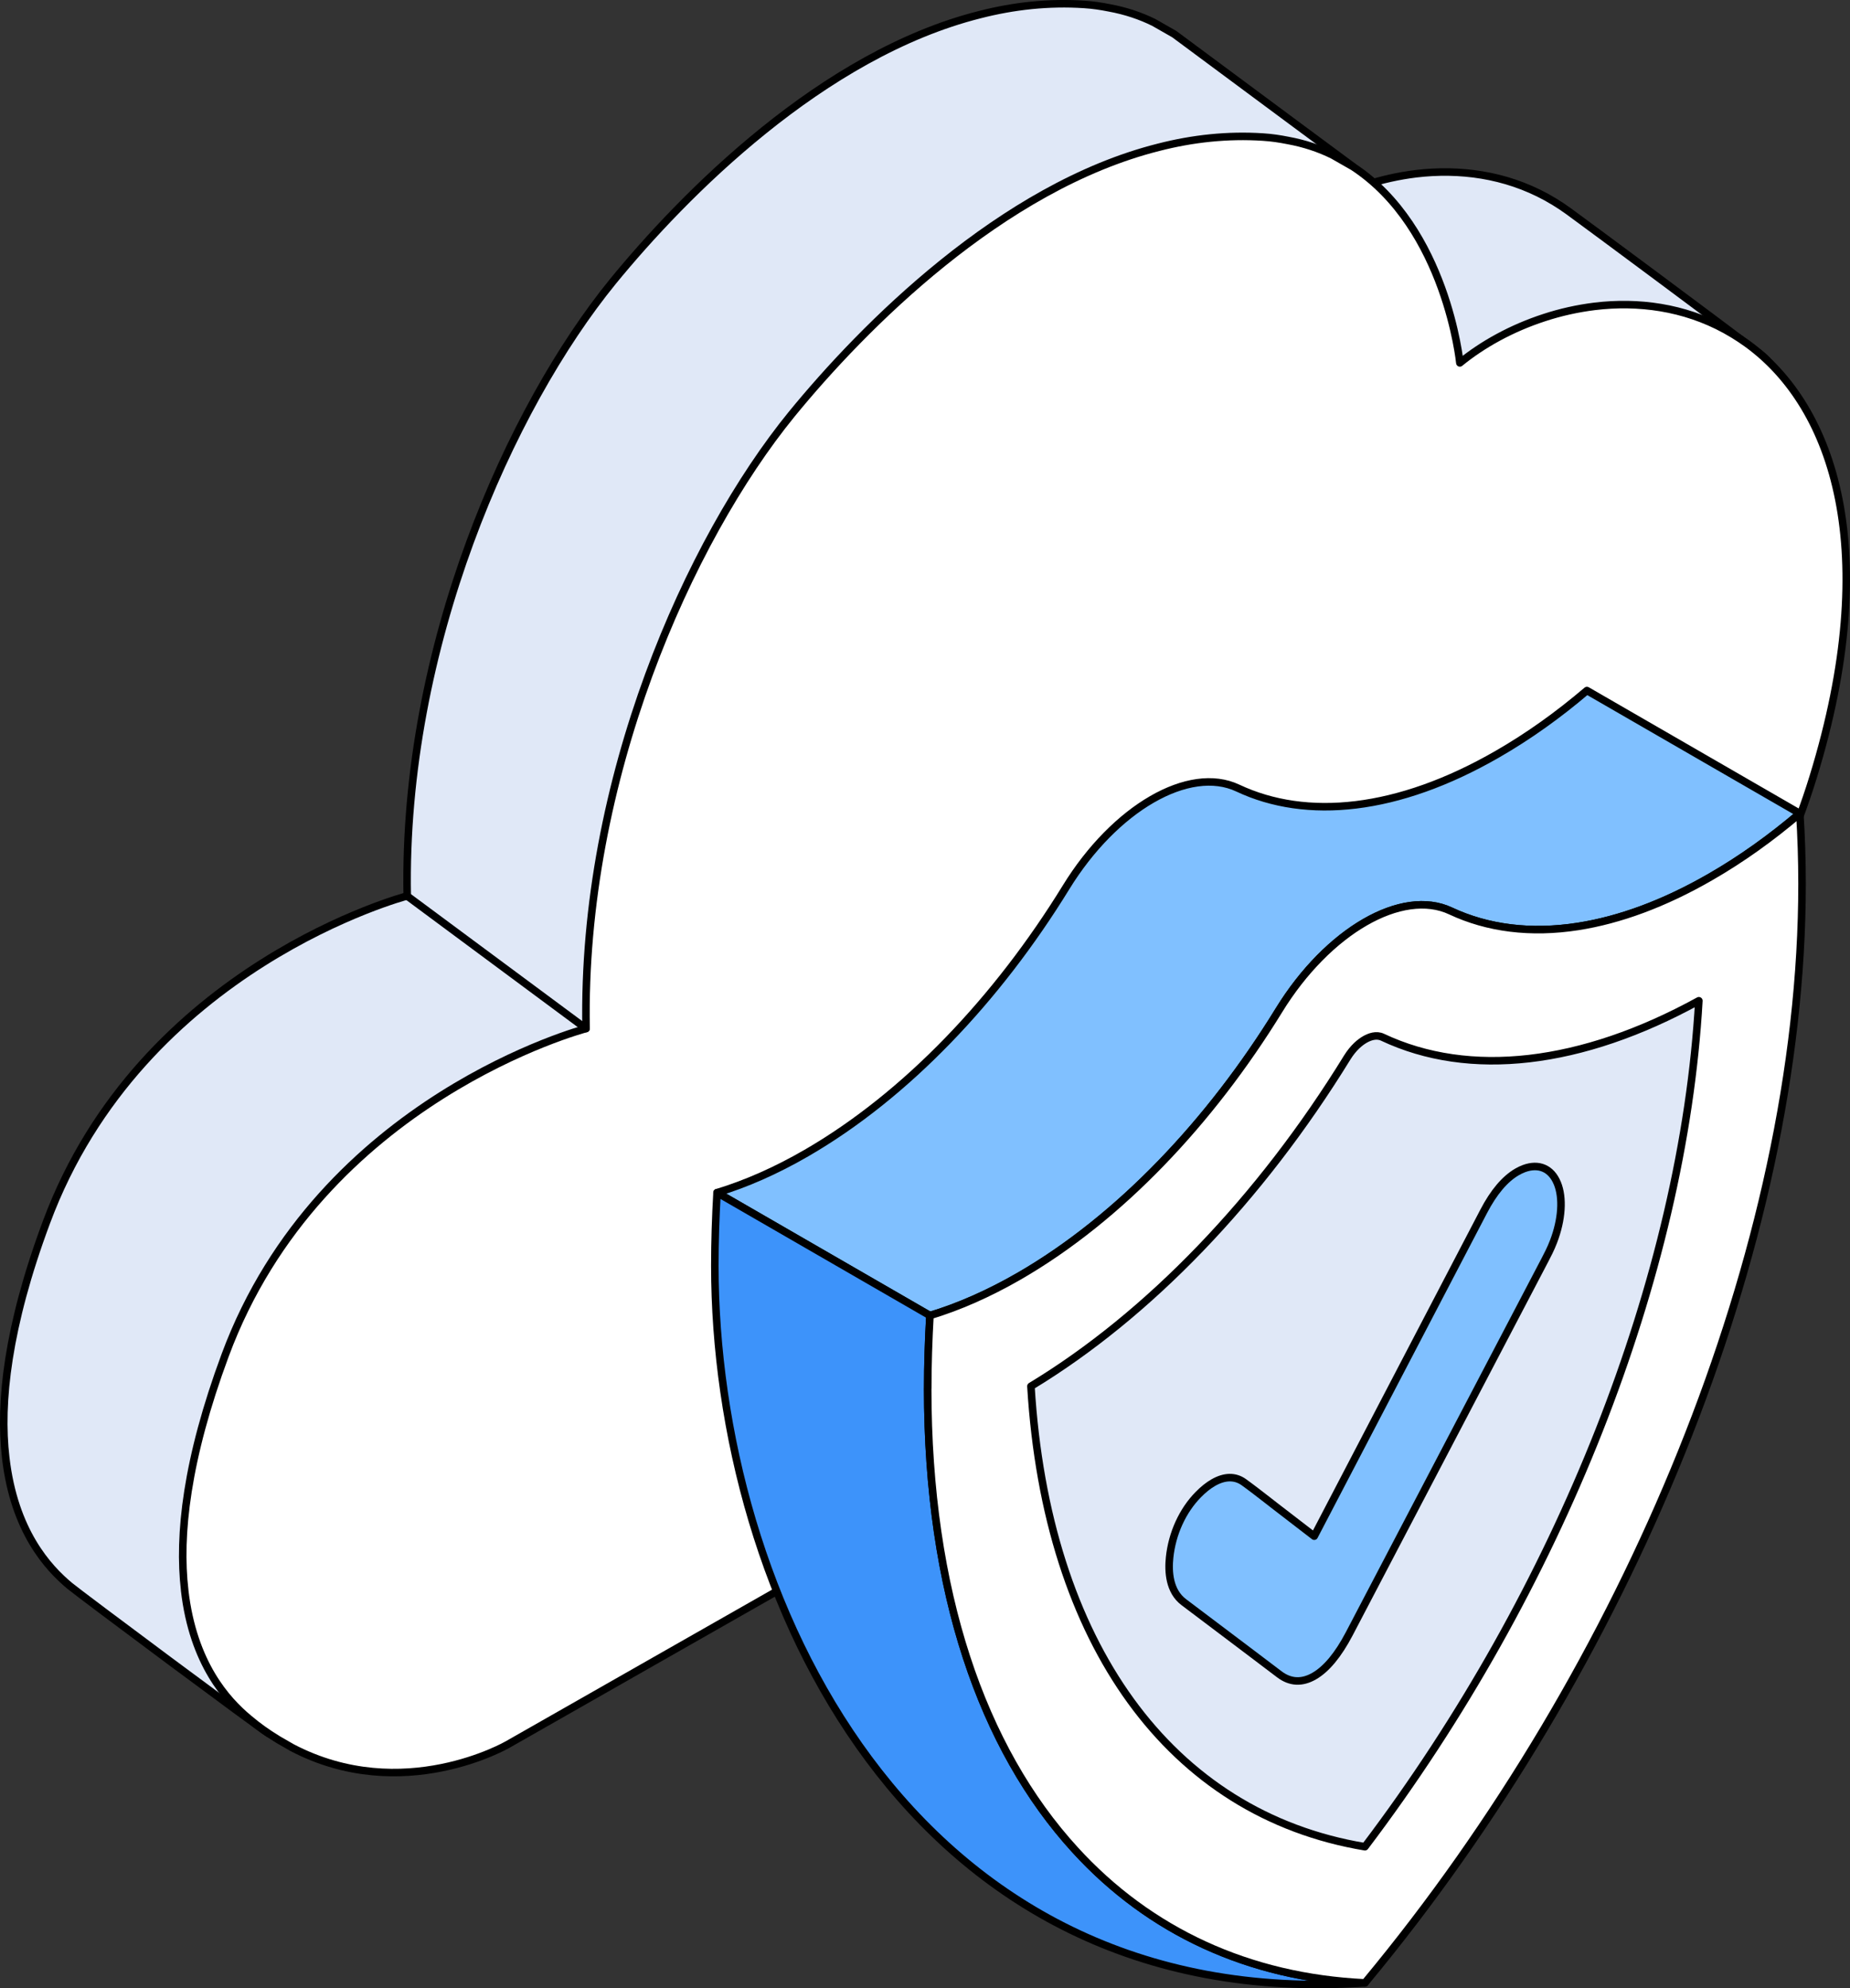 <?xml version="1.0" encoding="UTF-8"?>
<svg id="Layer_2" data-name="Layer 2" xmlns="http://www.w3.org/2000/svg" viewBox="0 0 368.43 396.04">
  <rect x="0" y="0" width="368.43" height="396.04" fill="#333333" stroke="none"/>
  <defs>
    <style>
      .cls-1 {
        fill: #3d93fa;
      }

      .cls-1, .cls-2, .cls-3, .cls-4 {
        stroke: #000;
        stroke-linecap: round;
        stroke-linejoin: round;
        stroke-width: 1.5px;
      }

      .cls-2 {
        fill: #fff;
      }

      .cls-3 {
        fill: #e0e8f7;
      }

      .cls-4 {
        fill: #80c0ff;
      }
    </style>
  </defs>
  <g id="Layer_4" data-name="Layer 4">
    <g>
      <g>
        <path class="cls-3" d="M1.14,290.34c1.68,14.65,8.45,21.96,12.73,25.53,1.85,1.57,37.7,28.27,39.59,29.41l21.32-5.21,4.66-11.08c22.03,11.52-13.94-7.92-13.94-7.92,77.22-44.07,159.79-90.27,200.83-118.36,16.11-11.05,45.35-29.52,59.15-74.37,9.65-31.4,38.81-47.39,24.89-57.98-8.05-6.12-32.81-24.51-38.01-28.3-.93-.68-1.85-1.28-2.78-1.85l-1.6-.93c-8.27-4.53-17.36-5.7-25.99-4.67-3.46.43-6.84,1.18-10.09,2.25-6.45,2.1-3.07,1.74-2.42-3.65,0,0-18.63-13.79-35.62-26.41l-4.06-2.32c-2.67-1.32-5.63-2.32-8.91-2.92-1.61-.32-3.24-.57-4.99-.68-7.02-.46-13.98.29-20.75,2.03-31.37,7.88-58.97,35.87-73.12,53.19-20.36,24.99-41.86,72.73-40.93,122.36,0,0-52.91,13.87-71.88,65.07C1.5,264.28-.14,279.4,1.14,290.34Z"/>
        <path class="cls-2" d="M36.77,316.75c1.68,14.65,8.45,21.96,12.73,25.53,1.85,1.57,3.74,2.92,5.63,4.06l.28.18,2.78,1.6c22.03,11.52,42.93-.64,42.93-.64,77.22-44.07,159.79-90.27,200.83-118.36,16.11-11.05,45.35-29.52,59.15-74.37,13.8-44.89,4.21-73.66-13.12-86.28-.93-.68-1.85-1.28-2.78-1.85l-1.6-.93c-8.27-4.53-17.36-5.7-25.99-4.67-3.46.43-6.84,1.18-10.09,2.25-6.45,2.1-12.26,5.31-16.79,9.02,0,0-2.67-26.85-21.25-39.07l-4.06-2.32c-2.67-1.32-5.63-2.32-8.91-2.92-1.61-.32-3.24-.57-4.99-.68-7.02-.46-13.98.29-20.75,2.03-31.37,7.88-58.97,35.87-73.12,53.19-20.36,24.99-41.86,72.73-40.93,122.36,0,0-52.91,13.87-71.88,65.07-7.7,20.75-9.34,35.87-8.06,46.81Z"/>
        <line class="cls-3" x1="81.08" y1="178.47" x2="116.7" y2="204.88"/>
      </g>
      <g>
        <path class="cls-4" d="M142.8,237.56l42.39,24.48c5.72-1.73,11.68-4.34,17.8-7.87,19.92-11.51,38.04-30.71,51.71-52.95,9.72-15.79,24.52-24.34,34.21-19.76,7.31,3.43,15.9,4.55,25.34,3.08,8.24-1.28,17.12-4.51,26.41-9.88,6.12-3.53,12.07-7.78,17.77-12.63l-42.39-24.48c-5.7,4.86-11.65,9.11-17.77,12.63-19.92,11.51-38.09,13.24-51.75,6.8-9.69-4.58-24.5,3.97-34.21,19.76-13.66,22.23-31.81,41.43-51.73,52.95-6.1,3.53-12.07,6.14-17.77,7.87Z"/>
        <path class="cls-1" d="M142.36,252.11c0,65.44,38.68,149.03,129.48,142.86-23.1-1.1-42.9-10.23-57.73-26.48-18.52-20.23-29.36-51.47-29.36-91.9,0-4.81.16-9.67.44-14.55l-42.39-24.48c-.28,4.88-.44,9.74-.44,14.55Z"/>
        <path class="cls-2" d="M184.75,276.59c0,40.43,10.84,71.68,29.36,91.9,14.83,16.25,34.63,25.39,57.73,26.48.09-.12.19-.23.28-.35,51.68-62.31,86.76-145.83,86.76-218.55,0-4.81-.16-9.48-.44-14.04-5.7,4.86-11.65,9.11-17.77,12.63-9.3,5.37-18.17,8.59-26.41,9.88-9.44,1.47-18.03.35-25.34-3.08-9.69-4.58-24.5,3.97-34.21,19.76-13.66,22.23-31.79,41.43-51.71,52.95-6.12,3.53-12.07,6.14-17.8,7.87-.28,4.88-.44,9.74-.44,14.55Z"/>
        <path class="cls-3" d="M271.83,367.85c38.73-51.18,63.39-113.62,66.5-168.51-23.38,12.85-45.67,15.45-63.01,7.26-1.24-.58-2.59-.07-3.51.46-.92.53-2.27,1.59-3.51,3.59-17.33,28.19-39.61,51.34-62.99,65.48,3.11,51.3,27.77,85.26,66.51,91.72Z"/>
        <path class="cls-4" d="M310.13,235.65c-1.2-2.91-3.68-3.98-6.65-2.87-.45.17-.9.38-1.34.64-2.43,1.4-4.67,4.05-6.66,7.87-6.92,13.28-13.85,26.56-20.78,39.83l-12.97,24.87c-2.19-1.69-4.38-3.38-6.57-5.06l-1.08-.83-1.76-1.37c-1.5-1.16-3.05-2.37-4.62-3.5-1.73-1.24-3.84-1.2-6.1.11-.97.56-1.97,1.36-2.96,2.37-3.13,3.18-5.21,7.74-5.71,12.51-.3,2.87-.06,6.74,2.82,8.91,4.39,3.3,8.77,6.61,13.15,9.92l5.89,4.46c2.17,1.64,4.5,1.75,6.93.35,2.45-1.41,4.79-4.25,6.98-8.42l2.37-4.53c12.2-23.31,24.41-46.63,36.61-69.95.48-.93,1.15-2.19,1.7-3.64,1.68-4.37,1.97-8.73.76-11.66Z"/>
      </g>
    </g>
  </g>
</svg>
